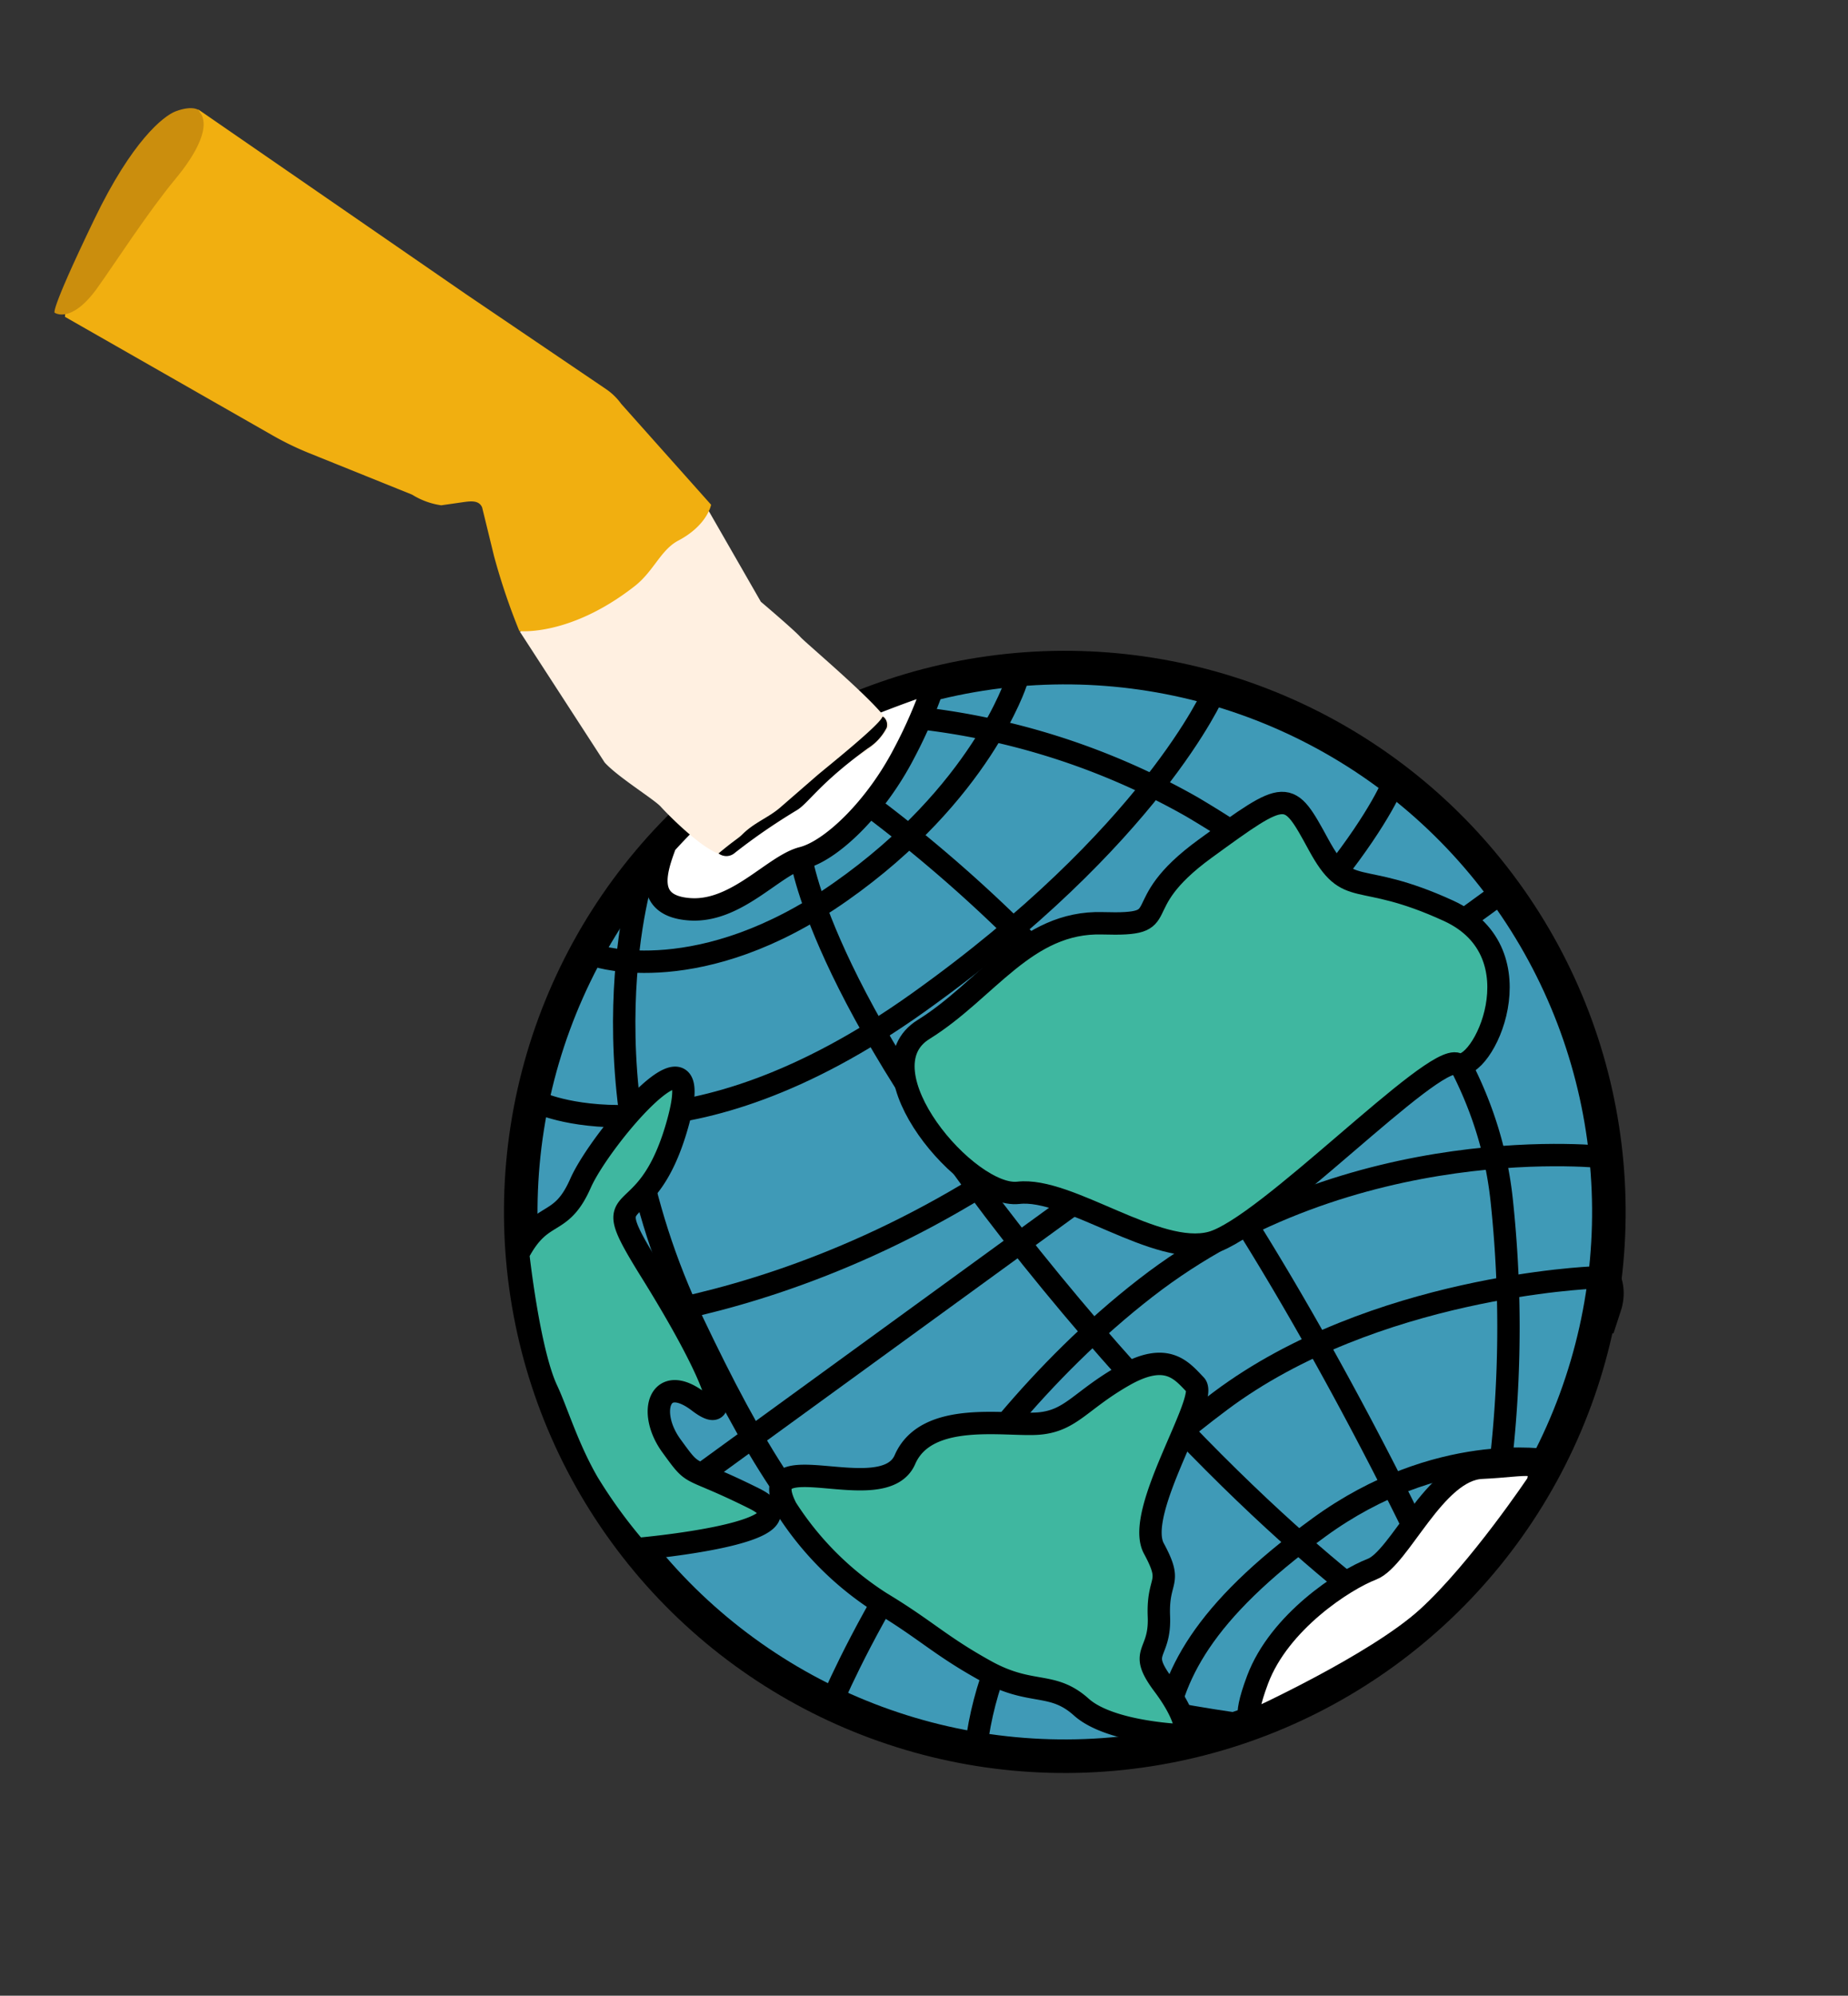 <svg xmlns="http://www.w3.org/2000/svg" width="165.195" height="178.317" viewBox="0 0 165.195 178.317">
  <rect x="0" y="0" width="165.195" height="178.317" fill="#333333" stroke="none"/>
  <g id="Group_410" data-name="Group 410" transform="translate(-314.917 -125.106)">
    <path id="Path_328" data-name="Path 328" d="M2.944,6.692C.036,5.685-1.692,3.566,2.5,3.077s4.937,0,6.912-.489S11.373-.259,16.689.023s5.389,2.482,7.574,2.686,4.9-.937,7.369.2.61,2.482.61,2.482A54.182,54.182,0,0,1,16.689,7.618,76.924,76.924,0,0,1,2.944,6.692Z" transform="matrix(0.809, -0.588, 0.588, 0.809, 427.72, 255.836)" fill="#fff" stroke="#000" stroke-miterlimit="10" stroke-width="6"/>
    <circle id="Ellipse_22" data-name="Ellipse 22" cx="48.629" cy="48.629" r="48.629" transform="matrix(0.809, -0.588, 0.588, 0.809, 342.167, 222.644)" fill="#3f9ab7" stroke="#000" stroke-miterlimit="10" stroke-width="3"/>
    <path id="Path_329" data-name="Path 329" d="M1.481,0a63.873,63.873,0,0,1,15.3,20.982C22.216,33.571,26.906,51.1,18.514,65.661A106.679,106.679,0,0,1,0,89.358" transform="matrix(0.809, -0.588, 0.588, 0.809, 395.567, 190.102)" fill="none" stroke="#000" stroke-linecap="round" stroke-miterlimit="10" stroke-width="2"/>
    <path id="Path_330" data-name="Path 330" d="M20.893,93.235C-1.45,71.712-2.31,59.17,2.133,35.226S22.237,0,22.237,0" transform="matrix(0.809, -0.588, 0.588, 0.809, 354.454, 216.097)" fill="none" stroke="#000" stroke-linecap="round" stroke-miterlimit="10" stroke-width="2"/>
    <path id="Path_331" data-name="Path 331" d="M4.681,0S-1.243,10.614.238,41.223,7.89,87.631,7.89,87.631" transform="matrix(0.809, -0.588, 0.588, 0.809, 382.718, 204.319)" fill="none" stroke="#000" stroke-linecap="round" stroke-miterlimit="10" stroke-width="2"/>
    <path id="Path_332" data-name="Path 332" d="M0,0A129.581,129.581,0,0,1,6.171,40.483C5.924,62.946.741,88.371.741,88.371" transform="matrix(0.809, -0.588, 0.588, 0.809, 391.426, 196.162)" fill="none" stroke="#000" stroke-linecap="round" stroke-miterlimit="10" stroke-width="2"/>
    <path id="Path_333" data-name="Path 333" d="M42.488,7.191S35.546,0,22.463,0,3.939,3.026,0,7.159" transform="matrix(0.809, -0.588, 0.588, 0.809, 414.673, 274.774)" fill="none" stroke="#000" stroke-linecap="round" stroke-miterlimit="10" stroke-width="2"/>
    <path id="Path_334" data-name="Path 334" d="M69.117,10.618S52.878-.234,35.793,0,7.158,4.447,0,12.1" transform="matrix(0.809, -0.588, 0.588, 0.809, 395.072, 271.314)" fill="none" stroke="#000" stroke-linecap="round" stroke-miterlimit="10" stroke-width="2"/>
    <path id="Path_335" data-name="Path 335" d="M84.915,14.836S68.13-.715,44.679.026C20.743.781,0,13.6,0,13.6" transform="matrix(0.809, -0.588, 0.588, 0.809, 381.16, 266.444)" fill="none" stroke="#000" stroke-linecap="round" stroke-miterlimit="10" stroke-width="2"/>
    <path id="Path_336" data-name="Path 336" d="M44.679,2.222s-8.393,6.171-23.7,5.924S0,0,0,0" transform="matrix(0.809, -0.588, 0.588, 0.809, 368.298, 210.525)" fill="none" stroke="#000" stroke-linecap="round" stroke-miterlimit="10" stroke-width="2"/>
    <path id="Path_337" data-name="Path 337" d="M0,0S6.912,12.342,32.584,12.589,70.3,5.7,70.3,5.7" transform="matrix(0.809, -0.588, 0.588, 0.809, 363.21, 223.68)" fill="none" stroke="#000" stroke-linecap="round" stroke-miterlimit="10" stroke-width="2"/>
    <path id="Path_338" data-name="Path 338" d="M90.65,5.856s-10.672,6.98-41.528,7.721S0,0,0,0" transform="matrix(0.809, -0.588, 0.588, 0.809, 362.711, 243.57)" fill="none" stroke="#000" stroke-linecap="round" stroke-miterlimit="10" stroke-width="2"/>
    <line id="Line_36" data-name="Line 36" x2="97.011" transform="matrix(0.809, -0.588, 0.588, 0.809, 370.778, 261.813)" fill="none" stroke="#000" stroke-linecap="round" stroke-miterlimit="10" stroke-width="2"/>
    <path id="Path_339" data-name="Path 339" d="M3.111,1.124C1.174,2.415-1.788,4.39,1.421,7.1S9.813,8.339,12.282,9.327s7.9.247,12.836-2.222a42.251,42.251,0,0,0,6.046-3.6S20.579.057,14.332,0A52.133,52.133,0,0,0,3.111,1.124Z" transform="matrix(0.809, -0.588, 0.588, 0.809, 371.232, 201.441)" fill="#fff" stroke="#000" stroke-miterlimit="10" stroke-width="2"/>
    <path id="Path_340" data-name="Path 340" d="M33.235,4.692C35,3.18,33.474,2.975,29.965.661S19.264,2.91,16.7,2.223,7.234,1.16,2.626,4.2C-.932,6.544.157,6.913.157,6.913S11.968,9.33,18.177,8.641,33.235,4.692,33.235,4.692Z" transform="matrix(0.809, -0.588, 0.588, 0.809, 422.74, 273.336)" fill="#fff" stroke="#000" stroke-miterlimit="10" stroke-width="2"/>
    <path id="Path_341" data-name="Path 341" d="M7.132,4.79c4.122-2.047,4.358.425,8.212-1.819s18.489-5.767,10.1.84-8.924-.661-9.638,9.25-2.142,16.078-3.391,11.893-4.284-1.982-4.284,1.762,0,1.982,3.213,8.149S.159,32.333.159,32.333a44.8,44.8,0,0,1,0-7.379c.385-3.615,1.519-6.792,1.9-8.81C2.777,12.4,7.132,4.79,7.132,4.79Z" transform="matrix(0.809, -0.588, 0.588, 0.809, 352.648, 237.456)" fill="#3fb7a0" stroke="#000" stroke-miterlimit="10" stroke-width="2"/>
    <path id="Path_342" data-name="Path 342" d="M.086,2.114c1.059-6.8,6.933,5.191,11.129,2.723S20.348,7.8,22.817,9.28s4.2.494,8.64.987,4.443,2.715,4.69,4.443-11.108,5.924-11.6,9.627-1.234,2.222-3.209,5.184-3.322,1.245-3.266,5.189-1.054,4.808-1.054,4.808-5.307-4.073-6.048-7.529-3.034-3.4-5.017-7.652-2.14-6.032-3.992-10.421A27.757,27.757,0,0,1,.086,2.114Z" transform="matrix(0.809, -0.588, 0.588, 0.809, 383.892, 258.207)" fill="#3fb7a0" stroke="#000" stroke-miterlimit="10" stroke-width="2"/>
    <path id="Path_343" data-name="Path 343" d="M4.914.558C-1.93.051-.763,15.122,3.186,17.344S9.808,29.275,14.52,31.085s25.918-2.057,27.163,0,11.86-3.62,7.417-11.519-6.665-5.924-5.924-11.6.74-5.677-8.393-5.677-5.924,4.2-11.355,0S11.579,1.052,4.914.558Z" transform="matrix(0.809, -0.588, 0.588, 0.809, 393.174, 219.527)" fill="#3fb7a0" stroke="#000" stroke-miterlimit="10" stroke-width="2"/>
    <path id="Path_344" data-name="Path 344" d="M.741,0,0,13.907c.176,1.718,1.647,5.283,1.734,6.142s1,7.334,2.715,7.159,5.742.326,7.46.151,4.681-.913,6.444-.659a6.552,6.552,0,0,0,4.116-.479c.815-.517-1.64-10.249-1.728-11.108S19.736,10.5,19.736,10.5l1.006-9.352Z" transform="matrix(0.809, -0.588, 0.588, 0.809, 360.79, 181.983)" fill="#fff0e1"/>
    <path id="Path_345" data-name="Path 345" d="M36.844,55.756l-1.2-12.009a5.457,5.457,0,0,0-.325-1.876l-5.118-14.16L20.543.278S18.038-.97,10.323,1.823,0,8.227,0,8.227l8.793,19.5a26.816,26.816,0,0,0,1.715,3.2l5.249,8.389a6.714,6.714,0,0,0,1.546,2.3l1.588.84c.685.362,1.437.723,1.253,1.475l-1.7,4.151a57.745,57.745,0,0,0-2.1,6.729s3.369,3.072,10.7,2.813c2.164-.077,3.779-1.254,5.541-1C35.514,57.046,36.844,55.756,36.844,55.756Z" transform="matrix(0.809, -0.588, 0.588, 0.809, 315.891, 146.762)" fill="#f1af10"/>
    <path id="Path_346" data-name="Path 346" d="M16.292,1.5A4.755,4.755,0,0,0,18.76,1c.508-.4.374-1.072.246-1-.781.461-6.977.721-7.837.8l-4.3.373C5.532,1.29,4.226.9,2.785,1.117c-.644.1-.832,0-2.785.132a1.142,1.142,0,0,0,1.191.818,53.311,53.311,0,0,1,6.708.17C9.127,2.36,10.861,1.5,16.292,1.5Z" transform="matrix(0.809, -0.588, 0.588, 0.809, 378.414, 200.349)"/>
    <path id="Path_347" data-name="Path 347" d="M.022,8.327s.6,1.674,4.383.42c2.488-.826,7.572-2.8,11.335-3.763,5.871-1.5,5.277-3.578,5.277-3.578.184-.093-.088-.859-1.666-1.3C18.213-.207,14.63-.053,7.789,3.627-.812,8.252.022,8.327.022,8.327Z" transform="matrix(0.809, -0.588, 0.588, 0.809, 314.917, 146.339)" fill="#cb8e0d"/>
  </g>
</svg>
